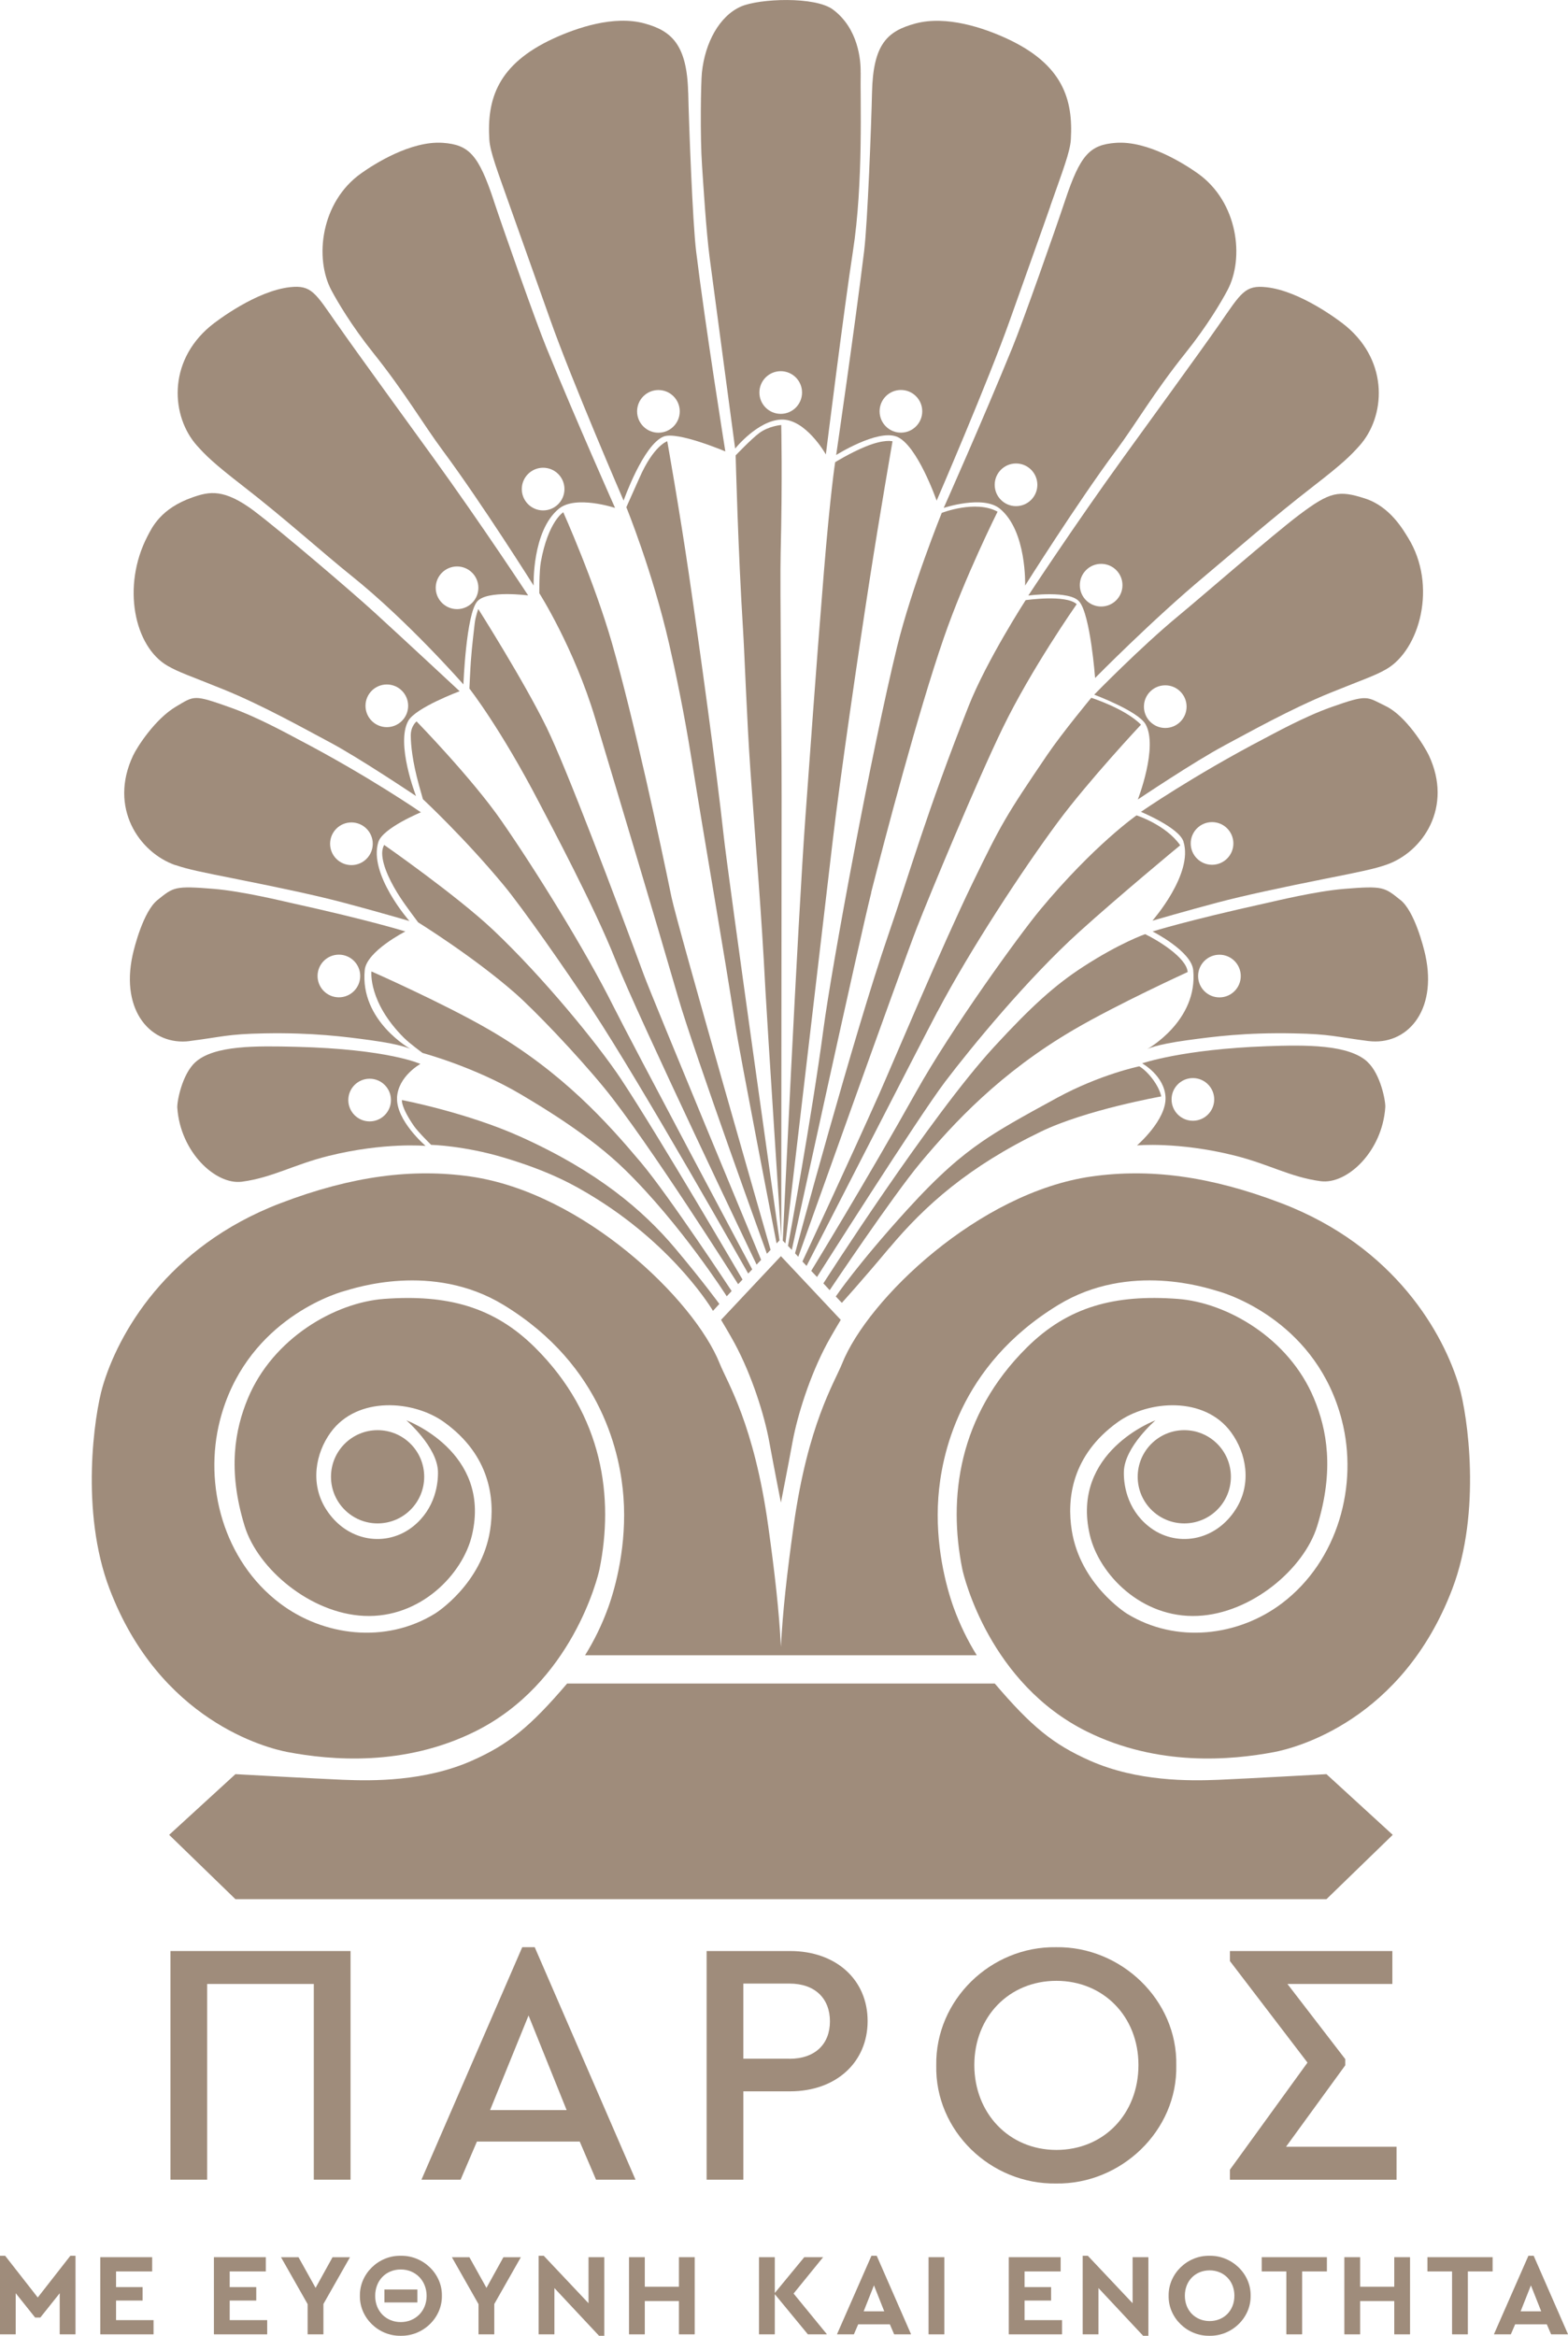 <?xml version="1.0" encoding="UTF-8"?>
<svg xmlns="http://www.w3.org/2000/svg" id="a" viewBox="0 0 246.29 366.74">
  <g>
    <path d="m26.77,306.33h28.29v35.9h-5.77v-30.73h-16.75v30.73h-5.77v-35.9Z" style="fill:#9f8c7b;"></path>
    <path d="m91.07,336.25h-16.16l-2.56,5.98h-6.15l15.83-36.5h1.96l15.83,36.5h-6.2l-2.56-5.98Zm-8.05-19.8l-6.04,14.85h12.02l-5.98-14.85Z" style="fill:#9f8c7b;"></path>
    <path d="m110.99,306.33h13.11c7.23,0,12.18,4.51,12.18,10.99s-4.95,11.04-12.18,11.04h-7.34v13.87h-5.77v-35.9Zm13,16.92c4.08,0,6.37-2.34,6.37-5.88s-2.29-5.93-6.37-5.93h-7.23v11.8h7.23Z" style="fill:#9f8c7b;"></path>
    <path d="m165.88,305.73c10.17-.16,19.09,8.27,18.88,18.55.22,10.28-8.7,18.71-18.88,18.55-10.28.16-19.04-8.27-18.82-18.55-.16-10.28,8.59-18.71,18.82-18.55Zm.05,5.28c-7.45,0-12.89,5.66-12.89,13.22s5.44,13.33,12.89,13.33,12.89-5.66,12.89-13.33-5.55-13.22-12.89-13.22Z" style="fill:#9f8c7b;"></path>
    <path d="m219.36,337.07v5.17h-26.17v-1.58l12.18-16.81-12.18-15.94v-1.58h25.51v5.17h-16.48l9.08,11.8v.98l-9.3,12.78h17.35Z" style="fill:#9f8c7b;"></path>
  </g>
  <g>
    <path d="m11.86,354.18v12.34h-2.48v-6.46l-3.05,3.82h-.81l-3.05-3.82v6.46H0v-12.34h.81l5.12,6.55,5.12-6.55h.81Z" style="fill:#9f8c7b;"></path>
    <path d="m15.75,354.4h8.15v2.24h-5.67v2.46h4.17v2.11h-4.17v3.07h5.89v2.24h-8.37v-12.12Z" style="fill:#9f8c7b;"></path>
    <path d="m33.6,354.4h8.15v2.24h-5.67v2.46h4.17v2.11h-4.17v3.07h5.89v2.24h-8.37v-12.12Z" style="fill:#9f8c7b;"></path>
    <path d="m50.8,361.75v4.77h-2.48v-4.75l-4.18-7.36h2.75l2.68,4.81,2.66-4.81h2.74l-4.17,7.34Z" style="fill:#9f8c7b;"></path>
    <path d="m62.95,354.18c3.49-.07,6.52,2.81,6.46,6.28.05,3.47-2.97,6.35-6.46,6.28-3.49.07-6.48-2.81-6.42-6.28-.05-3.47,2.94-6.35,6.42-6.28Zm0,2.15c-2.33,0-4.02,1.73-4.02,4.15s1.73,4.11,4.02,4.11,4.06-1.73,4.06-4.11-1.73-4.15-4.06-4.15Zm-2.57,3.14h5.18v2.04h-5.18v-2.04Z" style="fill:#9f8c7b;"></path>
    <path d="m77.64,361.75v4.77h-2.48v-4.75l-4.18-7.36h2.75l2.68,4.81,2.66-4.81h2.74l-4.17,7.34Z" style="fill:#9f8c7b;"></path>
    <path d="m94.92,354.4v12.34h-.83l-7.01-7.49v7.27h-2.48v-12.34h.81l7.03,7.45v-7.23h2.48Z" style="fill:#9f8c7b;"></path>
    <path d="m98.8,354.4h2.48v4.64h5.36v-4.64h2.48v12.12h-2.48v-5.23h-5.36v5.23h-2.48v-12.12Z" style="fill:#9f8c7b;"></path>
    <path d="m126.9,366.52l-5.2-6.31v6.31h-2.48v-12.12h2.48v5.62l4.63-5.62h2.96l-4.64,5.71,5.25,6.41h-2.99Z" style="fill:#9f8c7b;"></path>
    <path d="m139.76,364.94h-4.96l-.68,1.58h-2.66l5.42-12.34h.83l5.4,12.34h-2.66l-.68-1.58Zm-2.48-6.13l-1.62,4.09h3.23l-1.62-4.09Z" style="fill:#9f8c7b;"></path>
    <path d="m145.85,354.4h2.48v12.12h-2.48v-12.12Z" style="fill:#9f8c7b;"></path>
    <path d="m158.45,354.4h8.15v2.24h-5.67v2.46h4.17v2.11h-4.17v3.07h5.89v2.24h-8.37v-12.12Z" style="fill:#9f8c7b;"></path>
    <path d="m180.38,354.4v12.34h-.83l-7.01-7.49v7.27h-2.48v-12.34h.81l7.03,7.45v-7.23h2.48Z" style="fill:#9f8c7b;"></path>
    <path d="m189.98,354.18c3.49-.07,6.52,2.81,6.46,6.28.05,3.47-2.97,6.35-6.46,6.28-3.49.07-6.48-2.81-6.42-6.28-.05-3.47,2.94-6.35,6.42-6.28Zm.02,2.29c-2.24,0-3.89,1.65-3.89,3.98s1.65,3.98,3.89,3.98,3.89-1.65,3.89-3.98-1.67-3.98-3.89-3.98Z" style="fill:#9f8c7b;"></path>
    <path d="m202.05,356.64h-3.87v-2.24h10.24v2.24h-3.89v9.88h-2.48v-9.88Z" style="fill:#9f8c7b;"></path>
    <path d="m211.16,354.4h2.48v4.64h5.36v-4.64h2.48v12.12h-2.48v-5.23h-5.36v5.23h-2.48v-12.12Z" style="fill:#9f8c7b;"></path>
    <path d="m228.08,356.64h-3.87v-2.24h10.24v2.24h-3.89v9.88h-2.48v-9.88Z" style="fill:#9f8c7b;"></path>
    <path d="m242.95,364.94h-4.96l-.68,1.58h-2.66l5.42-12.34h.83l5.4,12.34h-2.66l-.68-1.58Zm-2.48-6.13l-1.62,4.09h3.23l-1.62-4.09Z" style="fill:#9f8c7b;"></path>
  </g>
  <g>
    <circle cx="59.31" cy="231.87" r="7.32" style="fill:#9f8c7b;"></circle>
    <circle cx="186.02" cy="231.87" r="7.32" style="fill:#9f8c7b;"></circle>
    <path d="m229.2,217.7c-2.39-8.14-9.97-21.93-27.95-28.79-11.26-4.3-20.77-5.47-29.8-4.19-17.67,2.51-35.14,19.22-39.19,29.4-1.18,2.95-5.38,9.51-7.6,25.43-1.05,7.5-1.72,13.48-2,19.01-.28-5.53-.95-11.5-2-19.01-2.22-15.92-6.42-22.48-7.6-25.43-4.05-10.17-21.52-26.88-39.19-29.4-9.03-1.28-18.54-.11-29.8,4.19-17.97,6.86-25.56,20.65-27.95,28.79-1.31,4.47-3.54,19.61,1.08,31.76,7.87,20.71,24.65,25.01,28.02,25.64,6.76,1.27,18.23,2.3,29.4-3.24,15.2-7.54,19.29-24.19,19.56-25.54,2.22-11.05.67-24.03-10.17-34.77-6.44-6.38-13.77-8.34-23.68-7.61-7.7.57-17.45,6.16-21.39,15.61-2.03,4.87-3.23,11.22-.51,20.07,2.07,6.71,10.31,13.7,18.75,14.09,8.85.41,15.53-6.56,16.96-12.7,3.06-13.09-10.32-18.01-10.32-18.01,0,0,4.85,4.16,4.97,8.03.05,1.77-.35,5.79-3.9,8.63-4.18,3.34-10.43,2.47-13.71-2.75-2.51-4.01-1.6-8.76.76-12.01,4.18-5.74,13.02-5.07,17.83-1.6,7.23,5.21,7.99,12.06,7.2,17.02-1.34,8.38-8.44,12.91-8.63,13.02-7.81,4.82-17.58,3.53-24.36-1.59-8.88-6.71-12.03-18.62-9.43-28.75,3.85-15.01,17.14-19.65,19.6-20.31,1.39-.38,13.72-4.62,24.93,2.19,15.73,9.57,18.39,23.91,18.85,30.19.55,7.46-1.22,14.06-2.4,17.33-1.01,2.79-2.25,5.27-3.63,7.49h30.76s30.76,0,30.76,0c-1.38-2.22-2.62-4.71-3.63-7.49-1.18-3.28-2.95-9.87-2.4-17.33.46-6.28,3.12-20.62,18.85-30.19,11.21-6.82,23.54-2.57,24.93-2.19,2.46.66,15.75,5.3,19.6,20.31,2.6,10.14-.55,22.04-9.43,28.75-6.78,5.12-16.55,6.41-24.36,1.59-.19-.12-7.29-4.64-8.63-13.02-.8-4.97-.03-11.81,7.2-17.02,4.81-3.47,13.66-4.13,17.83,1.6,2.37,3.25,3.28,8,.76,12.01-3.28,5.22-9.53,6.09-13.71,2.75-3.55-2.83-3.96-6.86-3.9-8.63.12-3.87,4.97-8.03,4.97-8.03,0,0-13.38,4.92-10.32,18.01,1.44,6.15,8.11,13.11,16.96,12.7,8.44-.39,16.68-7.38,18.75-14.09,2.73-8.85,1.52-15.2-.51-20.07-3.94-9.46-13.69-15.04-21.39-15.61-9.91-.74-17.24,1.23-23.68,7.61-10.84,10.73-12.39,23.72-10.17,34.77.27,1.35,4.36,18,19.56,25.54,11.17,5.54,22.64,4.51,29.4,3.24,3.36-.63,20.14-4.93,28.02-25.64,4.62-12.15,2.39-27.29,1.08-31.76Z" style="fill:#9f8c7b;"></path>
    <path d="m208.35,278.56s-12.47.7-16.83.88c-4.77.2-12.89.28-20.3-2.99-5.81-2.57-9.22-5.38-14.97-12.12h-67.17c-5.76,6.74-9.16,9.55-14.97,12.12-7.41,3.27-15.53,3.19-20.3,2.99-4.35-.18-16.83-.88-16.83-.88l-10.41,9.53,10.41,10.1h171.37l10.41-10.1-10.41-9.53Z" style="fill:#9f8c7b;"></path>
    <g>
      <path d="m122.68,197.25v-.05l-.02.03-.02-.03v.05l-9.38,9.98s1.42,2.36,2.17,3.76c2.68,5,4.64,11.22,5.39,15.33.76,4.14,1.84,9.6,1.84,9.6,0,0,1.08-5.46,1.84-9.6.76-4.11,2.71-10.33,5.39-15.33.75-1.4,2.17-3.76,2.17-3.76l-9.38-9.98Z" style="fill:#9f8c7b;"></path>
      <path d="m122.71,66.72s.2,8.36-.09,20.13c-.12,4.87.15,26.54.15,38.31,0,6.64-.06,69.32-.06,69.32,0,0-2.23-34.29-2.47-38.8-.7-13.49-1.37-20.41-2.37-34.71-.58-8.3-.91-18.17-1.16-22.11-.78-12.36-1.16-27.36-1.16-27.36,0,0,2.47-2.59,3.71-3.51,1.5-1.11,3.44-1.26,3.44-1.26Z" style="fill:#9f8c7b;"></path>
      <path d="m144.59,182.55c5.2-6.22,12.5-14.1,23.99-20.83,6.98-4.09,17.97-9.1,17.97-9.1-.17-2.3-4.84-5.07-6.68-5.95,0,0-3.94,1.36-9.75,5.13-4.42,2.87-8.09,6.18-13.94,12.53-10.1,10.97-26.85,37.17-26.85,37.17l.99,1.07s9.93-14.83,14.27-20.02Z" style="fill:#9f8c7b;"></path>
      <path d="m147.26,158.82c5.13-9.72,13.42-22.35,18.9-29.74,4.85-6.54,13.02-15.26,13.06-15.3-2.52-2.54-7.81-4.22-7.81-4.22,0,0-4.53,5.45-6.93,8.98-6.55,9.64-7.24,10.89-11.71,20.09-4.85,9.99-12.73,28.77-14.63,33.04-4.31,9.7-12.1,26.4-12.1,26.4l.65.69s17.39-33.93,20.56-39.94Z" style="fill:#9f8c7b;"></path>
      <path d="m128.33,200.5s15.92-25.12,20.13-30.67c4.09-5.39,12.96-16.2,21.11-23.56,5.96-5.39,15.54-13.35,15.81-13.55-2.26-3.23-6.86-4.7-6.86-4.7,0,0-6.67,4.64-15.12,14.8-3.34,4.02-14.01,18.79-19.47,28.56-7.78,13.92-16.51,28.16-16.51,28.16l.9.95Z" style="fill:#9f8c7b;"></path>
      <path d="m157.5,114.3c4.47-9.22,11.41-19.13,11.62-19.44-1.7-1.56-8.02-.63-8.02-.63,0,0-6.1,9.42-8.96,16.64-6.66,16.84-9.28,26.29-12.59,35.85-5.5,15.94-14.67,50.06-14.67,50.06l.51.55s16.15-45.32,18.62-51.65c2-5.13,9.47-23.11,13.49-31.38Z" style="fill:#9f8c7b;"></path>
      <polygon points="142.63 77.75 142.62 77.75 142.63 77.75 142.63 77.75" style="fill:#9f8c7b;"></polygon>
      <path d="m123.37,195.24s6.66-56.63,7.43-63.26c1.12-9.63,4-29.37,5.8-40.97,1.55-10.01,3.59-21.72,3.59-21.72,0,0-1.28-.39-4.27.84-2.45,1.01-4.74,2.44-4.74,2.44,0,0-.75,4.76-1.78,17.36-1.38,16.96-2.11,27.81-2.88,38.18-1.24,16.89-3.57,66.68-3.57,66.68l.43.45Z" style="fill:#9f8c7b;"></path>
      <path d="m136.83,140.15c2.16-8.48,7.37-28.3,11.41-39.98,3.28-9.5,8.41-19.75,8.45-19.83-3.44-1.9-8.77.19-8.77.19,0,0-4.73,11.73-7,20.98-3.97,16.16-10.25,50.03-11.58,60.07-1.81,13.66-5.57,34.03-5.57,34.03l.6.64s10.77-49.39,12.48-56.09Z" style="fill:#9f8c7b;"></path>
      <path d="m160.47,91.47s.02.03.03.04c-.01-.01-.02-.03-.03-.04Z" style="fill:#9f8c7b;"></path>
      <path d="m163.08,102.81s0-.01,0-.03c0,.02,0,.03,0,.03,0,0,0,0,0,0Z" style="fill:#9f8c7b;"></path>
      <path d="m161.1,92.51s0,0,0,0c0,0,0,0,0,0Z" style="fill:#9f8c7b;"></path>
      <path d="m139.71,195.93c5.58-6.67,12.46-12.78,23.78-18.25,7.11-3.44,18.91-5.53,18.91-5.53-.4-1.85-2.17-3.98-3.45-4.73,0,0-6.13,1.26-12.92,4.95-5.81,3.16-9.02,4.97-11.84,6.92-3.25,2.25-6.58,5.03-11.7,10.65-7.83,8.61-11.21,13.62-11.21,13.62l.95,1s3.2-3.52,7.47-8.64Z" style="fill:#9f8c7b;"></path>
      <path d="m219.98,141.32c-2.53-2.03-2.7-2.26-8.82-1.76-4.51.37-10.84,1.92-12.25,2.23-12.47,2.75-17.87,4.46-17.87,4.46,0,0,6.1,3.09,6.38,6.06.78,8.01-7.24,12.42-7.24,12.42,0,0,1.22-.71,6.27-1.4,4.19-.57,9.16-1.23,16.76-1.08,5.84.11,6.49.54,11.7,1.2,6,.76,10.89-4.62,8.98-13.46-.3-1.38-1.72-6.92-3.91-8.68Zm-28.44,15.28c-1.85,0-3.35-1.5-3.35-3.35s1.5-3.35,3.35-3.35,3.35,1.5,3.35,3.35-1.5,3.35-3.35,3.35Z" style="fill:#9f8c7b;"></path>
      <path d="m185.89,132.15c1.59,5.06-4.88,12.41-4.88,12.41,0,0,5.32-1.55,10.3-2.87,4.09-1.08,10.06-2.36,16.67-3.68,5.68-1.13,7.83-1.56,9.79-2.24,5.71-1.98,10.52-9.04,6.64-17.22-.61-1.28-3.56-6.14-6.74-7.68-3.05-1.47-2.71-1.92-8.58.16-4.27,1.51-9.17,4.24-10.45,4.9-11.21,5.85-19.43,11.54-19.43,11.54,0,0,5.98,2.47,6.68,4.66Zm4.49-3.07c1.85,0,3.35,1.5,3.35,3.35s-1.5,3.35-3.35,3.35-3.35-1.5-3.35-3.35,1.5-3.35,3.35-3.35Z" style="fill:#9f8c7b;"></path>
      <path d="m192.35,117.03c3.74-1.98,10.4-5.74,16.65-8.27,5.37-2.17,6.95-2.66,8.75-3.69,5.24-3.02,8.07-13.13,3.42-20.64-.75-1.2-2.81-4.89-6.76-6.16-4.14-1.34-5.5-1.08-10.35,2.57-4.12,3.1-15.33,12.86-18.99,15.88-5.93,4.89-13.2,12.35-13.2,12.35,0,0,6.91,2.58,8.07,4.65,2,3.58-1.22,11.81-1.22,11.81,0,0,9.01-6.05,13.63-8.49Zm-12.67-6.08c0-1.85,1.5-3.35,3.35-3.35s3.35,1.5,3.35,3.35-1.5,3.35-3.35,3.35-3.35-1.5-3.35-3.35Z" style="fill:#9f8c7b;"></path>
      <path d="m189.27,90.42c4.33-3.61,10.4-8.96,17.1-14.14,4.58-3.54,5.79-4.76,7.17-6.3,4.03-4.5,4.7-13.05-2.07-18.74-1.08-.91-7.25-5.56-12.53-6.14-3.4-.38-3.98.86-7.44,5.85-2.94,4.23-12.24,17-15.02,20.85-7.77,10.75-14.96,21.71-14.96,21.71,0,0,6.46-.87,8,.94,1.75,2.05,2.49,12,2.49,12,0,0,9.01-9.15,17.25-16.02Zm-19.66,1.46c0-1.85,1.5-3.35,3.35-3.35s3.35,1.5,3.35,3.35-1.5,3.35-3.35,3.35-3.35-1.5-3.35-3.35Z" style="fill:#9f8c7b;"></path>
      <path d="m175.27,70.79c3.2-4.31,5.91-9.08,10.95-15.38,3.45-4.31,5.63-8.06,6.56-9.8,2.73-5.07,1.68-13.9-4.65-18.39-2.02-1.43-7.82-5.16-12.87-4.79-4.07.3-5.57,1.86-7.96,9.04-1.55,4.66-6.56,18.89-8.27,23.08-4.78,11.7-10.8,25.2-10.8,25.2,0,0,6.16-2.06,8.82.12,4.26,3.49,3.97,12.07,3.97,12.07,0,0,8.15-12.94,14.24-21.15Zm-15.68,8.68c-1.85,0-3.35-1.5-3.35-3.35s1.5-3.35,3.35-3.35,3.35,1.5,3.35,3.35-1.5,3.35-3.35,3.35Z" style="fill:#9f8c7b;"></path>
      <path d="m164.97,32.37c1.92-5.47,3.11-8.49,3.23-10.45.38-6.28-1.23-11.8-10.09-15.88-3.55-1.64-9.44-3.66-14.32-2.35-4.47,1.2-6.65,3.28-6.82,10.85-.11,4.91-.69,20.41-1.24,24.9-1.45,11.85-4.39,32-4.39,32,0,0,6.46-4.07,9.51-2.88,3.21,1.25,6.27,10.05,6.27,10.05,0,0,8.11-18.75,11.52-28.39,1.79-5.06,5.2-14.56,6.34-17.84Zm-23.46,35.56c-1.85,0-3.35-1.5-3.35-3.35s1.5-3.35,3.35-3.35,3.35,1.5,3.35,3.35-1.5,3.35-3.35,3.35Z" style="fill:#9f8c7b;"></path>
      <path d="m29.8,163.45c5.21-.66,5.86-1.09,11.7-1.2,7.6-.14,12.56.51,16.76,1.08,5.06.69,6.27,1.4,6.27,1.4,0,0-8.02-4.41-7.24-12.42.29-2.97,6.38-6.06,6.38-6.06,0,0-5.41-1.71-17.87-4.46-1.41-.31-7.74-1.86-12.25-2.23-6.11-.5-6.29-.28-8.82,1.76-2.19,1.76-3.61,7.3-3.91,8.68-1.91,8.85,2.98,14.22,8.98,13.46Zm23.43-13.56c1.85,0,3.35,1.5,3.35,3.35s-1.5,3.35-3.35,3.35-3.35-1.5-3.35-3.35,1.5-3.35,3.35-3.35Z" style="fill:#9f8c7b;"></path>
      <path d="m62.36,172.34c.17-3.36,3.67-5.29,3.67-5.29,0,0-4.97-2.33-19.5-2.69-6.25-.15-12.91-.27-15.87,2.44-2.07,1.9-2.88,6.19-2.81,7.14.48,6.95,6.02,12.14,10.15,11.6,4.77-.63,8.13-2.69,13.61-4.05,8.8-2.18,15.24-1.57,15.24-1.57,0,0-4.67-3.99-4.48-7.59Zm-4.3,3.73c-1.85,0-3.35-1.5-3.35-3.35s1.5-3.35,3.35-3.35,3.35,1.5,3.35,3.35-1.5,3.35-3.35,3.35Z" style="fill:#9f8c7b;"></path>
      <path d="m27.55,135.82c1.96.68,4.11,1.11,9.79,2.24,6.61,1.31,12.58,2.59,16.67,3.68,4.99,1.32,10.3,2.87,10.3,2.87,0,0-6.47-7.35-4.88-12.41.69-2.19,6.68-4.66,6.68-4.66,0,0-8.22-5.69-19.43-11.54-1.28-.67-6.19-3.39-10.45-4.9-5.86-2.08-5.66-1.89-8.58-.16-3.33,1.97-6.14,6.4-6.74,7.68-3.87,8.18.93,15.23,6.64,17.22Zm27.65-6.69c1.85,0,3.35,1.5,3.35,3.35s-1.5,3.35-3.35,3.35-3.35-1.5-3.35-3.35,1.5-3.35,3.35-3.35Z" style="fill:#9f8c7b;"></path>
      <path d="m40.02,80.3c-4.85-3.65-7.14-3.13-9.78-2.21-5.01,1.75-6.36,4.73-7.09,6.13-4.05,7.85-2.06,17.3,3.17,20.32,1.79,1.03,3.38,1.52,8.75,3.69,6.25,2.53,12.91,6.29,16.65,8.27,4.62,2.44,13.63,8.49,13.63,8.49,0,0-3.22-8.23-1.22-11.81,1.16-2.08,8.07-4.65,8.07-4.65,0,0-8.53-7.94-13.4-12.39-3.5-3.2-14.67-12.74-18.79-15.84Zm24.09,30.52c0,1.85-1.5,3.35-3.35,3.35s-3.35-1.5-3.35-3.35,1.5-3.35,3.35-3.35,3.35,1.5,3.35,3.35Z" style="fill:#9f8c7b;"></path>
      <path d="m52.98,50.94c-3.47-4.98-4.04-6.22-7.44-5.85-5.28.59-11.44,5.23-12.53,6.14-6.77,5.68-6.1,14.23-2.07,18.74,1.38,1.54,2.6,2.76,7.17,6.3,6.7,5.19,12.7,10.62,17.1,14.14,8.89,7.12,17.58,17.05,17.58,17.05,0,0,.42-10.99,2.17-13.03,1.55-1.81,8-.94,8-.94,0,0-7.19-10.96-14.96-21.71-2.78-3.85-12.08-16.62-15.02-20.85Zm18.81,38c1.85,0,3.35,1.5,3.35,3.35s-1.5,3.35-3.35,3.35-3.35-1.5-3.35-3.35,1.5-3.35,3.35-3.35Z" style="fill:#9f8c7b;"></path>
      <path d="m77.55,31.47c-2.39-7.18-3.89-8.74-7.96-9.04-5.04-.37-10.85,3.35-12.87,4.79-6.33,4.49-7.37,13.32-4.65,18.39.93,1.74,3.12,5.49,6.56,9.8,5.04,6.31,7.75,11.07,10.95,15.38,6.09,8.21,14.24,21.15,14.24,21.15,0,0-.29-8.58,3.97-12.07,2.65-2.17,8.82-.12,8.82-.12,0,0-6.02-13.5-10.8-25.2-1.71-4.19-6.72-18.43-8.27-23.08Zm11.11,45.32c0,1.85-1.5,3.35-3.35,3.35s-3.35-1.5-3.35-3.35,1.5-3.35,3.35-3.35,3.35,1.5,3.35,3.35Z" style="fill:#9f8c7b;"></path>
      <path d="m108.09,14.54c-.17-7.57-2.65-9.7-6.82-10.85-4.87-1.35-10.77.72-14.32,2.35-8.86,4.08-10.47,9.6-10.09,15.88.12,1.97,1.31,4.99,3.23,10.45,1.15,3.28,4.56,12.77,6.34,17.84,3.41,9.64,11.52,28.39,11.52,28.39,0,0,3.08-8.75,6.27-10.05,2.15-.88,9.71,2.33,9.71,2.33,0,0-3.14-19.59-4.59-31.44-.55-4.49-1.13-19.99-1.24-24.9Zm-4.67,53.4c-1.85,0-3.35-1.5-3.35-3.35s1.5-3.35,3.35-3.35,3.35,1.5,3.35,3.35-1.5,3.35-3.35,3.35Z" style="fill:#9f8c7b;"></path>
      <path d="m135.18,11.39c.04-1.88-.33-6.88-4.33-9.88-2.81-2.11-11.6-1.75-14.48-.48-3.37,1.49-5.63,5.66-6.12,10.36-.16,1.58-.3,9.95.02,14.59.19,2.78.64,10.3,1.21,14.58.89,6.76,3.99,29.87,3.99,29.87,0,0,3.51-4.38,7.2-4.55,3.87-.18,7.05,5.47,7.05,5.47,0,0,2.86-22.94,4.24-31.82,1.69-10.83,1.14-24.21,1.23-28.15Zm-12.55,53.59c-1.85,0-3.35-1.5-3.35-3.35s1.5-3.35,3.35-3.35,3.35,1.5,3.35,3.35-1.5,3.35-3.35,3.35Z" style="fill:#9f8c7b;"></path>
      <path d="m214.78,166.71c-2.96-2.72-9.62-2.67-15.88-2.44-13.23.48-19.5,2.69-19.5,2.69,0,0,3.49,1.92,3.67,5.29.18,3.6-4.48,7.59-4.48,7.59,0,0,6.44-.61,15.24,1.57,5.48,1.36,8.84,3.42,13.61,4.05,4.13.55,9.68-4.65,10.15-11.6.07-.95-.74-5.24-2.81-7.14Zm-27.41,9.26c-1.85,0-3.35-1.5-3.35-3.35s1.5-3.35,3.35-3.35,3.35,1.5,3.35,3.35-1.5,3.35-3.35,3.35Z" style="fill:#9f8c7b;"></path>
      <polygon points="196.38 172.64 196.38 172.64 196.38 172.64 196.38 172.64" style="fill:#9f8c7b;"></polygon>
      <path d="m58.36,152.53s11.33,5.01,18.39,9.1c11.61,6.72,18.68,14.67,23.93,20.9,4.38,5.2,14.24,20.18,14.24,20.18l-.77.82s-7.14-11.22-15.95-19.84c-5.4-5.29-12.8-9.74-16.44-11.89-7.31-4.32-15.38-6.47-15.38-6.47,0,0-2.01-1.47-2.91-2.36-5.66-5.63-5.13-10.42-5.13-10.42Z" style="fill:#9f8c7b;"></path>
      <path d="m60.34,132.66s11.3,7.87,17.1,13.33c7.8,7.36,16.46,17.93,20.11,23.44,6.09,9.22,19.08,31.47,19.08,31.47l-.69.73s-14.27-22.6-21.08-30.88c-4.36-5.3-10.89-12.13-13.96-14.82-6.54-5.73-15.22-11.11-15.22-11.11,0,0-1.95-2.57-2.84-3.95-1.27-1.94-2.79-4.79-2.81-6.88,0-.87.32-1.33.32-1.33Z" style="fill:#9f8c7b;"></path>
      <path d="m65.44,113.28s8.66,8.88,13.31,15.58c5.25,7.55,13.15,20.25,17.53,29.01,3.04,6.08,21.87,41.43,21.87,41.43l-.63.66s-16.74-29.64-24.56-41.49c-4.25-6.43-10.91-15.95-13.83-19.47-6.14-7.42-12.7-13.52-12.7-13.52,0,0-.47-1.66-.62-2.19-1.04-3.77-1.28-6.31-1.29-7.82,0-1.49.9-2.19.9-2.19Z" style="fill:#9f8c7b;"></path>
      <path d="m75.13,95.63s7.16,11.29,10.74,18.62c3.15,6.46,10.75,26.59,15.29,38.89,1.34,3.62,18.39,44.67,18.39,44.67l-.71.75s-18.63-38.92-22.23-48c-3.24-8.17-10.1-21.04-11.86-24.42-6.14-11.82-11.02-18.03-11.02-18.03,0,0,.14-3.15.23-4.32.18-2.49.47-4.65.6-5.9.12-1.08.56-2.26.56-2.26Z" style="fill:#9f8c7b;"></path>
      <path d="m88.47,80.42s4.86,10.84,7.65,20.54c3.41,11.88,7.6,31.32,9.35,39.89.88,4.29,15.57,55.39,15.57,55.39l-.58.61s-11.4-31.48-13.95-40.27c-3.79-13.05-8.92-30.13-13.03-43.82-3.34-11.1-8.77-19.62-8.77-19.62,0,0-.02-3.49.24-4.91,1.15-6.36,3.53-7.81,3.53-7.81Z" style="fill:#9f8c7b;"></path>
      <path d="m104.81,69.29s1.93,10.84,3.39,20.82c1.7,11.57,4.4,31.25,5.44,40.84.71,6.6,8.8,63.8,8.8,63.8l-.46.48s-5.79-29.76-6.49-34.33c-1.81-11.75-4.61-27.62-6.88-41.78-1.15-7.2-2.51-13.67-3.5-17.99-2.63-11.46-6.73-21.49-6.73-21.49,0,0,1.74-3.89,2.06-4.61,2.24-5.11,4.37-5.75,4.37-5.75Z" style="fill:#9f8c7b;"></path>
      <path d="m63.14,172.72s10.19,1.95,18.67,5.78c11.97,5.4,19.16,11.45,24.29,17.56,4.29,5.1,6.89,8.67,6.89,8.67l-1,1.09s-5.66-9.68-18.24-17.57c-3.75-2.35-7.61-4.4-14.69-6.52-6.21-1.85-11.34-1.98-11.34-1.98,0,0-2.06-2.02-2.71-2.97-2.07-3.01-1.88-4.05-1.88-4.05Z" style="fill:#9f8c7b;"></path>
    </g>
  </g>
</svg>
